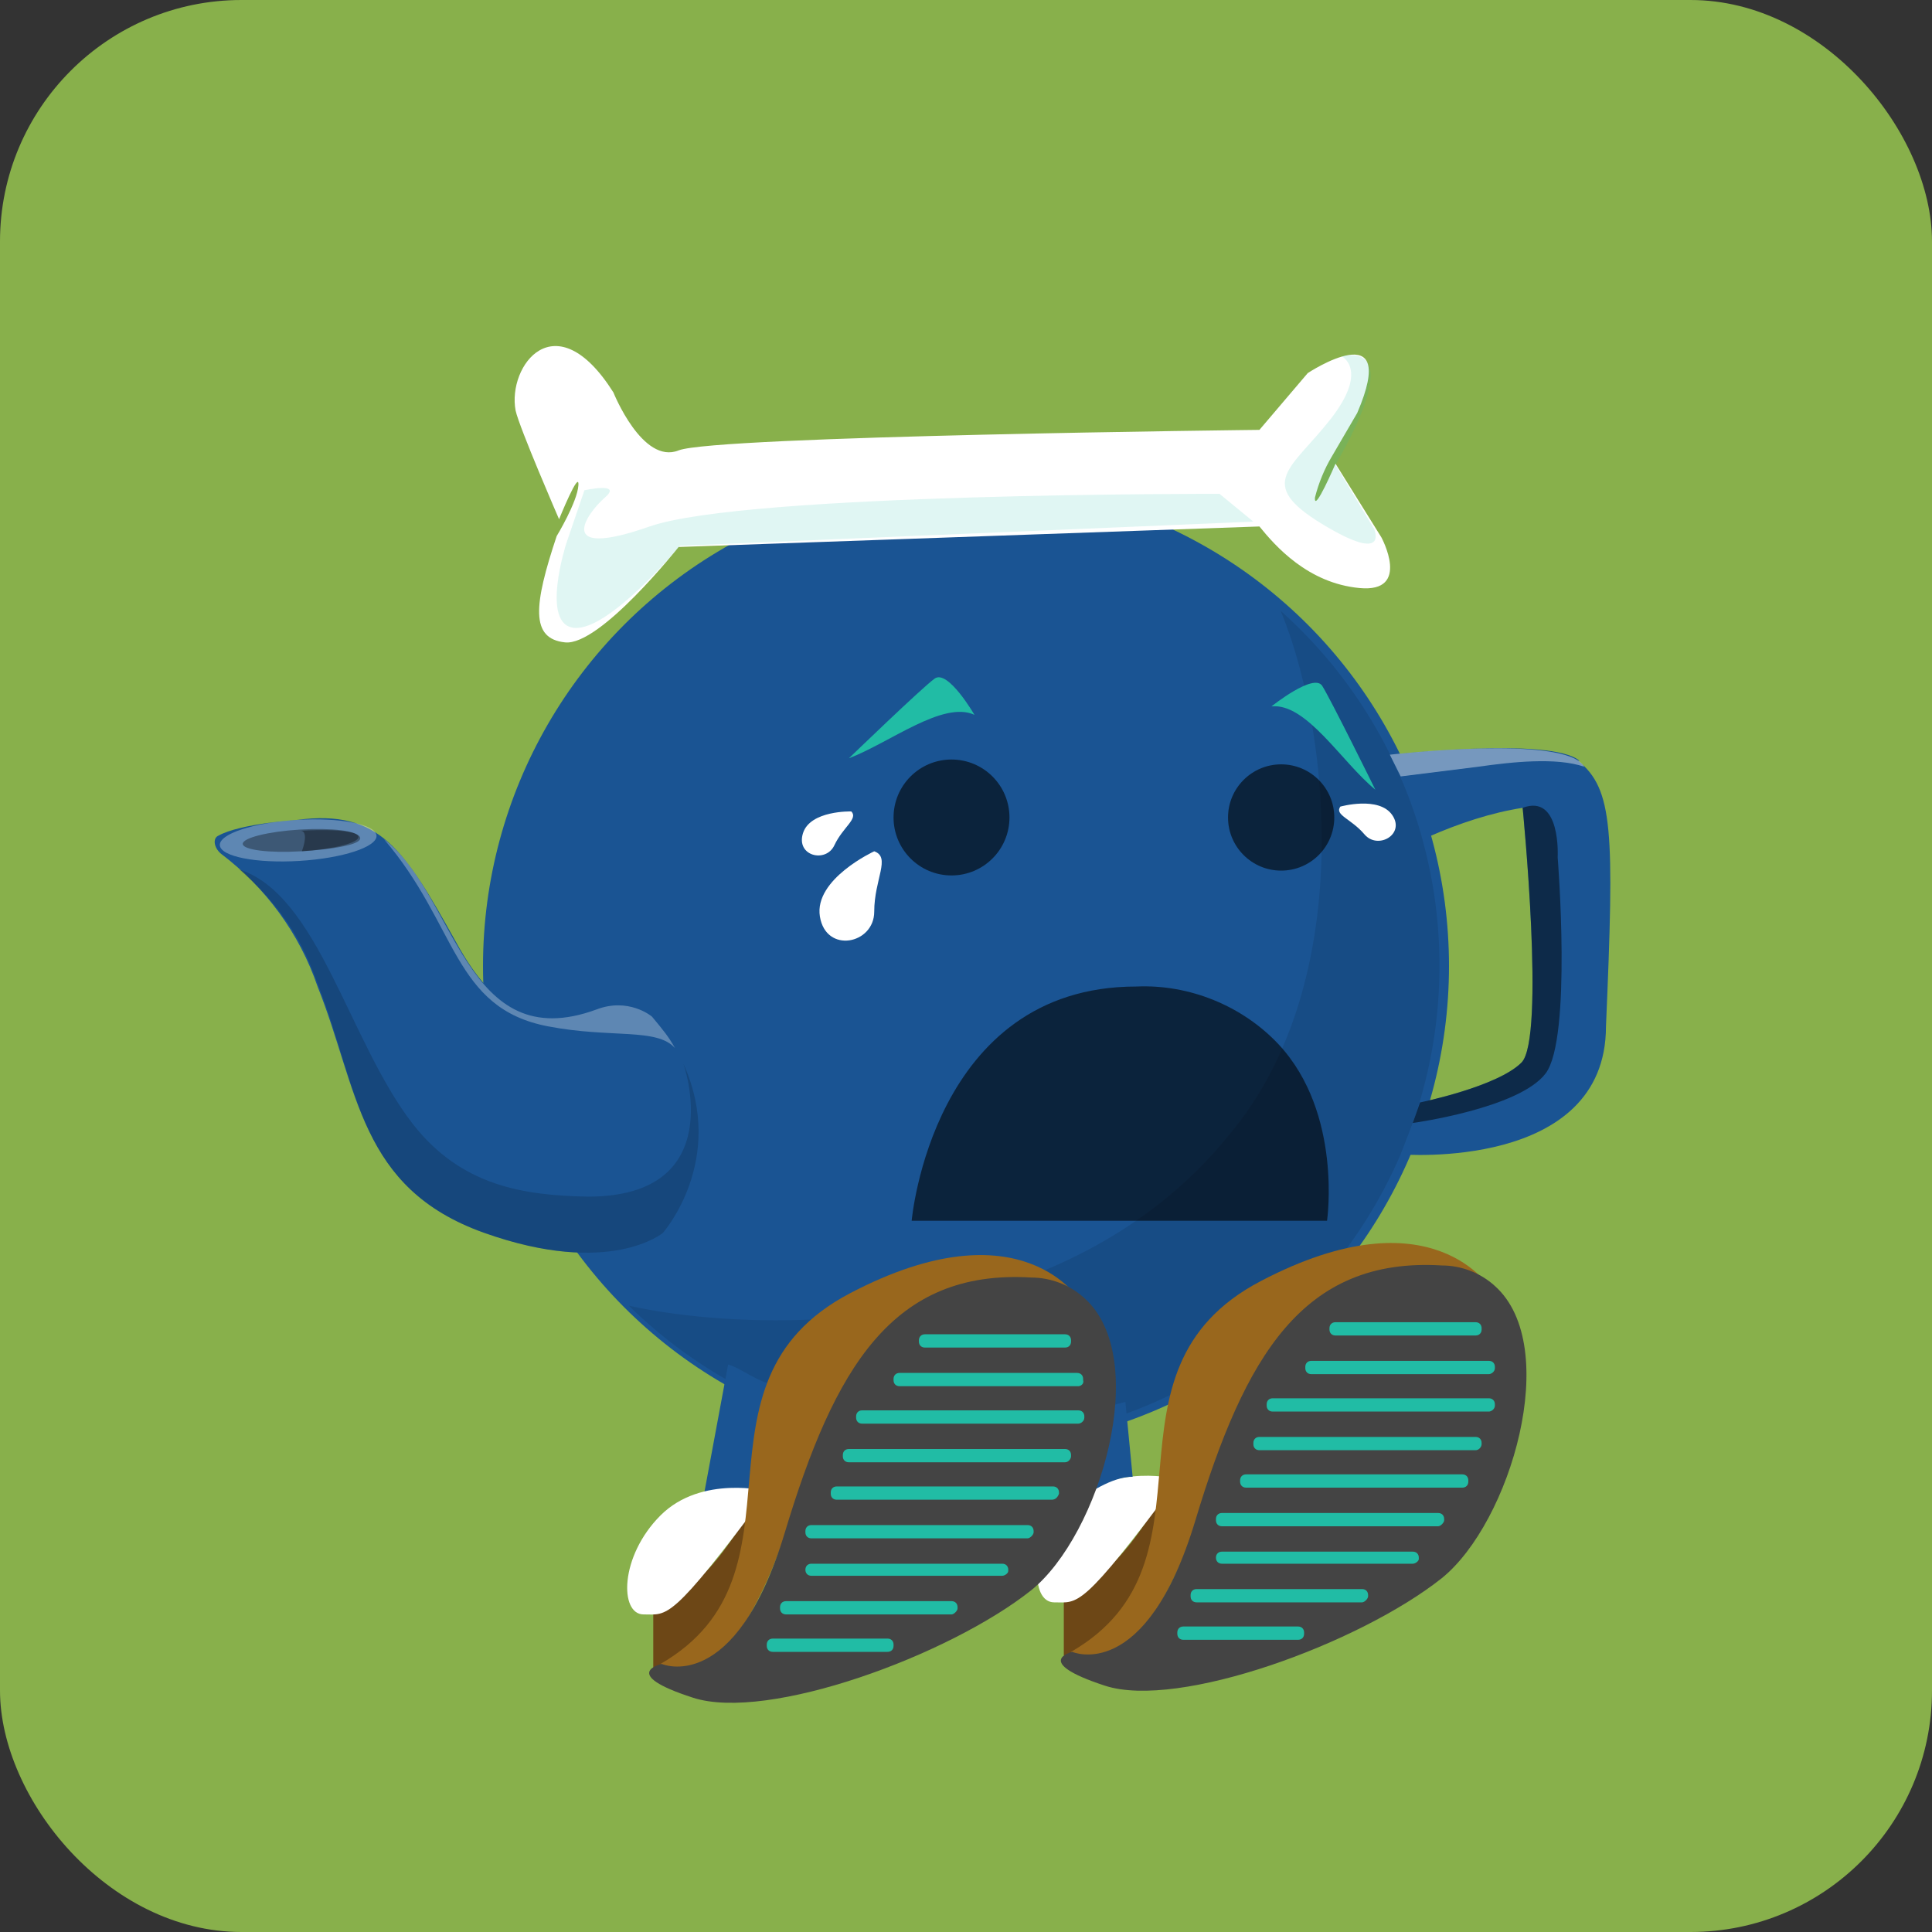 <svg viewBox="0 0 160 160" width="160" height="160" xmlns="http://www.w3.org/2000/svg">
    <rect x="0" y="0" width="160" height="160" fill="#333333" stroke="none"/>
    <defs><clipPath id="rectangle-clip-84">
    <rect x="0" y="0" width="160" height="160" rx="20" ry="20"/>
    </clipPath></defs>
    <g clip-path="url(#rectangle-clip-84)">
    <g color="#1A5493" fill="#21BCA5">
<rect fill="#88B04B" x="0" y="0" width="160" height="160"/>
<circle cx="80" cy="80" r="40" fill="#1A5493"/>
<g opacity=".1" fill="#010101"><path d="M119.21,80a39.46,39.46,0,0,1-67.13,28.13c10.36,2.33,36,3,49.82-14.28,10.39-12.47,8.31-33.23,4.16-43.26A39.35,39.35,0,0,1,119.21,80Z"/></g>
<path d="M50.8 32.5s2.4 6 5.4 4.8 48.1-1.7 48.1-1.7l4-4.7s7.7-5.1 4.1 3.3l-2.1 3.6c-.6 1-1.1 2.2-1.4 3.4-.1 1.4 1.7-2.8 1.7-2.8l3.8 6.1s2.5 4.6-1.8 4.2-7-3.5-8.3-5.1l-48.1 1.7s-6.5 8.2-9.4 7.9-2.6-3.1-.7-8.8c0 0 1.7-2.8 1.8-4.2S46.3 43 46.3 43s-3.3-7.6-3.6-9c-.7-3.7 3.3-9.1 8.1-1.5z" fill="#fff"/><path d="M111.1 29.5s2.3 1.1-.9 5.2-6.3 5.3-.7 8.7 4.3.4 4.3.4l-3.2-5.3c0-.1 6.2-10.1.5-9zM48.4 40.6s3.2-.7 1.7.6-4.3 5.2 3.7 2.4 47.2-2.7 47.2-2.7l2.8 2.3-47.5 2s-5.8 7-8.7 6.8-.7-7-.7-7l1.5-4.4z" opacity=".14"/>
<path d="M130.8 63c-2.3-2-15.7-.5-15.7-.5l.9 1.9 2.3 4.9c2.5-1.1 5.2-2 7.8-2.4 0 .1 1.9 19.1-.1 21.1s-8.4 3.3-8.4 3.3L117 93l-1 2.6S133 97 133 85c.7-16.3.6-19.6-2.3-22zM24.6 67.9s-4.7.3-6.5 1.3c-.5.2-.4 1 .2 1.5 3.7 2.8 6.5 6.6 8 11 3.4 8.5 3.4 16.7 13.8 20.4 10.4 3.7 14.8 0 14.8 0S62 93 54 84.2c0 0-1.6-1.6-4.7-.6-3.6 1.2-7.5 1.9-11.6-5.7-4.2-7.5-6.2-10.9-13.1-10z" fill="currentColor"/><g fill="#fff"><ellipse cx="24.7" cy="69.6" rx="6.5" ry="1.7" transform="rotate(-3.5 24.7 69.7)" opacity=".3"/><path d="M45.4 85c5.2 1 9 .1 10.5 1.8-.5-.9-.9-1.4-1.9-2.6-.1-.1-2-1.6-4.6-.6-10.9 4-11.6-9.5-17.6-14.1 6.1 7.1 5.7 14 13.6 15.5z" opacity=".3"/><path d="M115.1 62.5s14.6-1.7 16.1 1c-2.3-.8-6-.4-8.8 0l-6.4.8z" opacity=".4"/></g><g fill="#010101"><path d="M19.8 72c4.7 4 5.9 7.9 6.6 9.7 3.3 8.5 3.3 16.7 13.7 20.4 10.4 3.7 14.8 0 14.8 0s5.3-6 1.7-14c0 0 3.9 11-7.9 11-5.4-.1-10.5-.9-14.5-6-5.3-6.8-7.8-19-14.4-21.1z" opacity=".16"/><ellipse cx="24.9" cy="69.6" rx="4.8" ry=".9" transform="rotate(-3.5 24.9 69.7)" opacity=".35"/><path d="M29.8 69.3c.5.9-4.8 1.2-4.8 1.2.4-1.1.3-1.7-.1-1.7 0 0 4.4-.3 4.9.5z" opacity=".35"/><path d="M126.1 66.9S128 86 126 88s-8.4 3.3-8.4 3.3L117 93s8.8-1.2 11-4.1 1-17.9 1-17.9.3-5.3-2.9-4.1z" opacity=".5"/></g>
<g fill="#fff"><path d="M72.4 70.5s-5 2.3-4.5 5.4 4.5 2.3 4.5-.4 1.4-4.5 0-5zM111 66.8s3.2-.9 4.3.7-1.2 2.9-2.3 1.6-2.5-1.6-2-2.3zM70.5 67.2s-3.4-.1-4 1.8 1.9 2.5 2.6 1 2-2.2 1.4-2.8z"/></g><g fill="#010101" opacity=".6"><path d="M109.9 101.1H75.5s1.7-19.4 18.6-19.4c4.4-.2 8.8 1.6 11.8 4.8 5.3 5.7 4 14.6 4 14.6z"/><circle cx="78.8" cy="67.7" r="4.8"/><circle cx="106.1" cy="67.7" r="4.4"/></g><path d="M105.3 58.5c2.9-.3 5.8 4.6 8.6 6.9 0 0-3.7-7.5-4.4-8.6s-4.2 1.7-4.2 1.7zM80.7 59.2c-2.6-1.2-7 2.3-10.4 3.6 0 0 6-5.8 7.1-6.6s3.3 3 3.3 3z"/>
<path d="M97 122.5s-2.8 5.5-5.5 7.5c-1.2.8-2.3 1.8-3.4 2.7v4.4c0 .4 10.2-3 8.9-14.6z" fill="#6d4716"/><path d="M97.6 122.5s-5.4-1.4-8.9 2-3.4 8.2-1.4 8.2 2.2.7 10.3-10.2z" fill="#fff"/><path d="M123.5 106.8s-4.8-8.2-19.1-.7c-14.3 7.5-2.7 23.2-15.7 30.7 0 0 3.4 4.3 8.4-5.9 4.7-9.3 4.6-24.7 26.4-24.1z" fill="#99671d"/><path d="M88.8 136.8s6.1 2.7 10.2-10.9 8.9-21.8 20.4-21.1c1.6 0 3.2.6 4.4 1.7 5.6 5 1.3 19.6-4.4 24.2-6.8 5.4-21.8 10.9-27.9 8.9s-2.7-2.8-2.7-2.8z" fill="#444"/><path d="M87.8 117.2l1 7.4c1.9-1.4 3.6-2.3 5-2.3l-.6-6.2c-1.8.5-3.6.8-5.4 1.1z" fill="currentColor"/><path d="M122.2 110.6h-11.6c-.3 0-.5-.2-.5-.5v-.1c0-.3.2-.5.5-.5h11.6c.3 0 .5.2.5.5v.1c0 .3-.2.5-.5.5zM123.3 113.8h-14.7c-.3 0-.5-.2-.5-.5v-.1c0-.3.2-.5.5-.5h14.7c.3 0 .5.2.5.5v.1c0 .3-.3.5-.5.5zM123.3 116.9h-17.9c-.3 0-.5-.2-.5-.5v-.1c0-.3.2-.5.5-.5h17.9c.3 0 .5.2.5.5v.1c0 .3-.3.5-.5.5zM122.2 120.1h-17.9c-.3 0-.5-.2-.5-.5v-.1c0-.3.2-.5.5-.5h17.9c.3 0 .5.2.5.5v.1c0 .2-.2.5-.5.5zM121.1 123.2h-17.9c-.3 0-.5-.2-.5-.5v-.1c0-.3.2-.5.5-.5h17.9c.3 0 .5.2.5.5v.1c0 .3-.2.5-.5.5zM119.1 126.4h-17.9c-.3 0-.5-.2-.5-.5v-.1c0-.3.2-.5.5-.5h17.9c.3 0 .5.2.5.5v.1c0 .2-.3.5-.5.5zM117 129.5h-15.8c-.3 0-.5-.2-.5-.5s.2-.5.5-.5H117c.3 0 .5.2.5.5v.1c0 .2-.3.4-.5.4zM112.8 132.7H99.1c-.3 0-.5-.2-.5-.5v-.1c0-.3.2-.5.5-.5h13.7c.3 0 .5.2.5.5v.1c0 .2-.3.5-.5.5zM107.5 135.8H98c-.3 0-.5-.2-.5-.5v-.1c0-.3.2-.5.5-.5h9.5c.3 0 .5.2.5.5v.1c0 .3-.2.5-.5.5z"/><path d="M63 123.5s-2.8 5.5-5.5 7.5c-1.2.8-2.3 1.8-3.4 2.7v4.4c0 .4 10.2-3 8.9-14.6z" fill="#6d4716"/><path d="M60.3 113l-2.1 11.3c1.9-1.4 2.7-.3 4.1-.3l2.2-9.2c-2-.4-2.9-1.4-4.2-1.8z" fill="currentColor"/><path d="M63.6 123.5s-5.5-1.4-8.9 2c-3.4 3.4-3.4 8.2-1.4 8.2s2.2.7 10.3-10.2z" fill="#fff"/><path d="M89.5 107.8s-4.8-8.2-19.1-.7c-14.3 7.5-2.7 23.2-15.7 30.7 0 0 3.6 4 8.4-6 4.6-9.3 4.6-24.6 26.4-24z" fill="#99671d"/><path d="M54.8 137.8s6.1 2.7 10.2-10.9 8.9-21.8 20.4-21.1c1.6 0 3.2.6 4.4 1.7 5.6 5 1.3 19.6-4.4 24.2-6.8 5.4-21.8 10.9-28 8.9s-2.6-2.8-2.6-2.8z" fill="#444"/><path d="M88.2 111.6H76.6c-.3 0-.5-.2-.5-.5v-.1c0-.3.2-.5.5-.5h11.6c.3 0 .5.2.5.5v.1c0 .3-.2.5-.5.5zM89.3 114.8H74.5c-.3 0-.5-.2-.5-.5v-.1c0-.3.2-.5.5-.5h14.7c.3 0 .5.2.5.5v.1c.1.3-.2.5-.4.5zM89.3 117.9H71.4c-.3 0-.5-.2-.5-.5v-.1c0-.3.2-.5.5-.5h17.9c.3 0 .5.2.5.5v.1c0 .3-.3.5-.5.5zM88.2 121.1H70.3c-.3 0-.5-.2-.5-.5v-.1c0-.3.2-.5.5-.5h17.9c.3 0 .5.2.5.5v.1c0 .2-.2.5-.5.5zM87.1 124.2H69.3c-.3 0-.5-.2-.5-.5v-.1c0-.3.2-.5.5-.5h17.9c.3 0 .5.2.5.5v.1c-.1.3-.3.5-.6.5zM85.1 127.4H67.2c-.3 0-.5-.2-.5-.5v-.1c0-.3.2-.5.5-.5h17.9c.3 0 .5.2.5.5v.1c0 .2-.3.5-.5.5zM83 130.5H67.2c-.3 0-.5-.2-.5-.5s.2-.5.5-.5H83c.3 0 .5.2.5.5v.1c0 .2-.3.4-.5.4zM78.8 133.7H65.1c-.3 0-.5-.2-.5-.5v-.1c0-.3.2-.5.5-.5h13.7c.3 0 .5.2.5.5v.1c0 .2-.3.5-.5.5zM73.5 136.8H64c-.3 0-.5-.2-.5-.5v-.1c0-.3.2-.5.5-.5h9.5c.3 0 .5.2.5.5v.1c0 .3-.2.5-.5.5z"/>
</g>
    </g></svg>